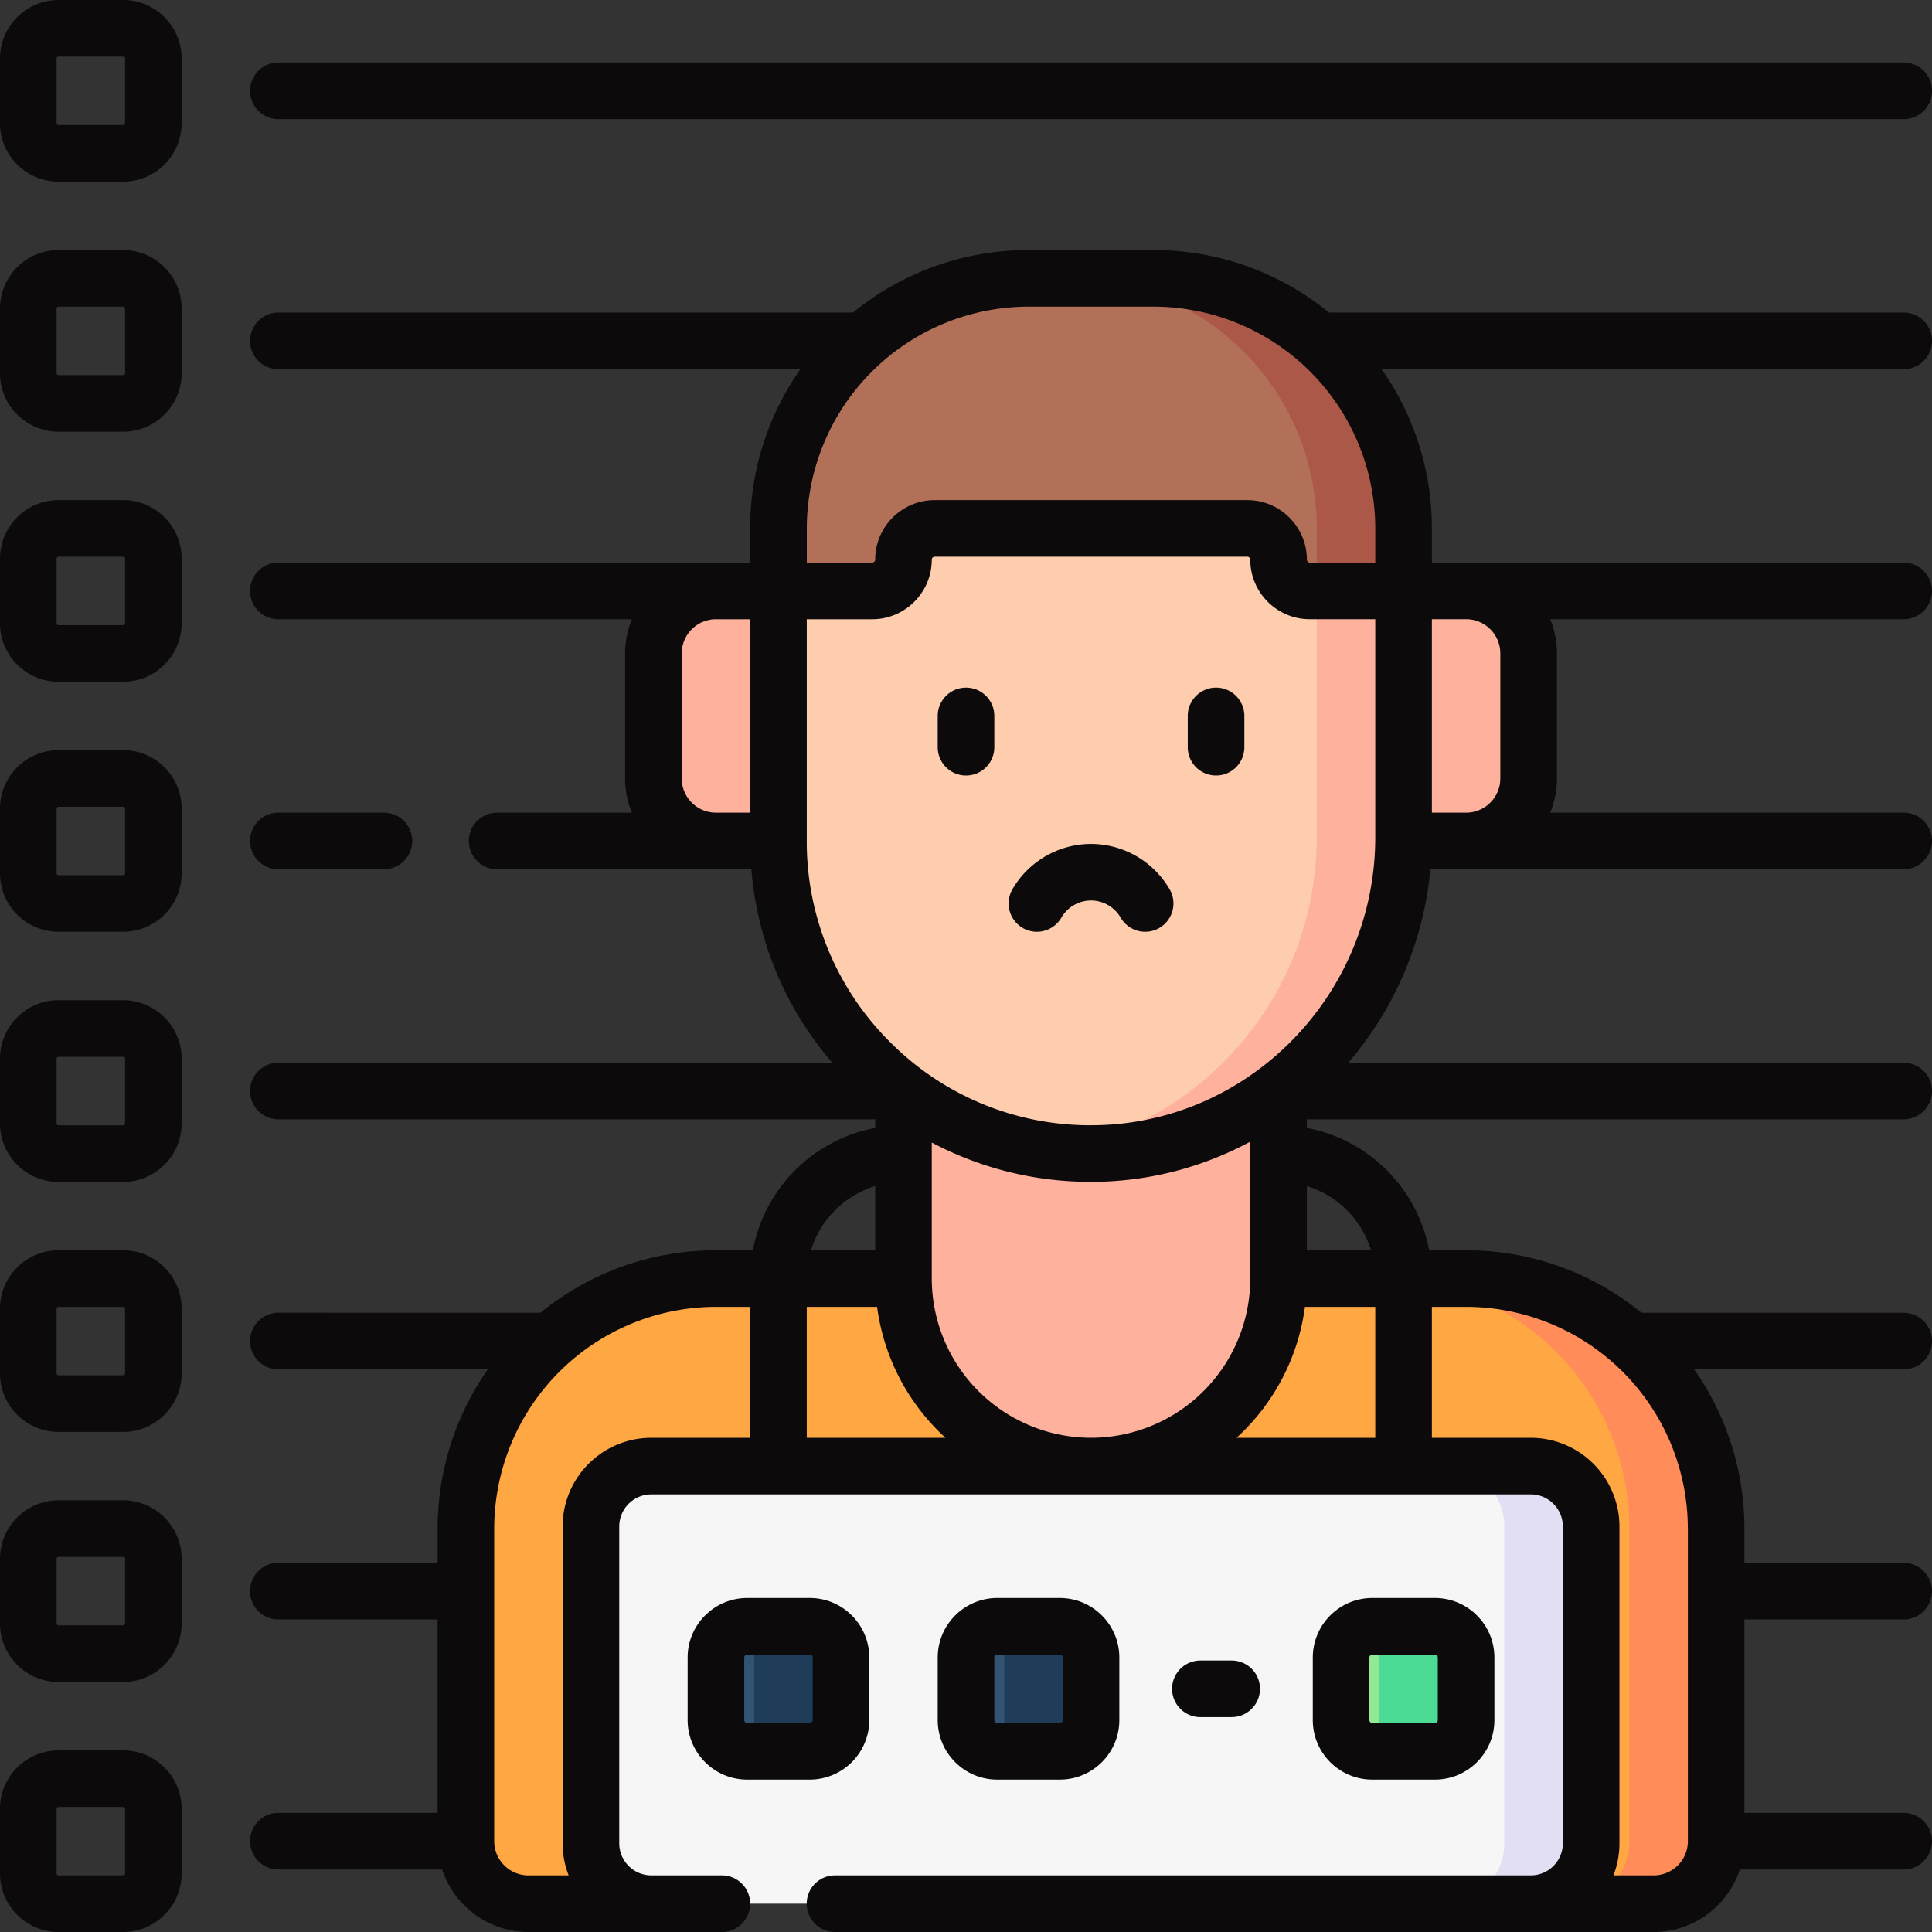 <svg xmlns="http://www.w3.org/2000/svg" fill="none" viewBox="0 0 50 50"><rect x="0" y="0" width="50" height="50" fill="#333333" stroke="none"/><g clip-path="url(#clip0)"><path fill="#FFA742" d="M44.414 39.56a6.471 6.471 0 0 0-6.47-6.47H18.528a6.471 6.471 0 0 0-6.471 6.47v8.09c0 .893.724 1.617 1.617 1.617h3.18l11.38-2.88 11.381 2.88h3.18c.894 0 1.618-.724 1.618-1.618V39.56z"/><path fill="#FF8C59" d="M44.414 39.56a6.471 6.471 0 0 0-6.47-6.47h-2.247a6.471 6.471 0 0 1 6.471 6.47v8.09c0 .893-.724 1.617-1.617 1.617h2.246c.893 0 1.617-.724 1.617-1.618V39.56z"/><path fill="#FEB19D" d="M37.943 15.293c.893 0 1.618.724 1.618 1.617v3.236c0 .894-.725 1.618-1.618 1.618H18.529a1.618 1.618 0 0 1-1.618-1.618V16.91c0-.893.724-1.617 1.618-1.617h19.414zM23.382 33.09a4.854 4.854 0 0 0 9.707 0v-6.503h-9.707v6.502z"/><path fill="#FECDAD" d="M20.147 15.293v6.471a8.09 8.09 0 0 0 8.15 8.09c4.46-.034 8.028-3.731 8.028-8.191v-6.37l-8.09-5.478-8.088 5.478z"/><path fill="#FEB19D" d="M34.078 21.663c0 4.103-3.02 7.557-6.975 8.11.39.055.788.083 1.194.08 4.46-.033 8.028-3.73 8.028-8.19v-6.37l-2.247-1.522v7.892z"/><path fill="#F6F6F6" d="M39.616 49.267h-22.76c-.863 0-1.563-.7-1.563-1.562v-8.2c0-.863.7-1.563 1.563-1.563h22.76c.863 0 1.563.7 1.563 1.563v8.2c0 .863-.7 1.562-1.563 1.562z"/><path fill="#E2DFF4" d="M39.616 37.942H37.37c.863 0 1.562.7 1.562 1.563v8.2c0 .863-.7 1.562-1.562 1.562h2.246c.863 0 1.563-.7 1.563-1.562v-8.2c0-.863-.7-1.563-1.563-1.563z"/><path fill="#92E993" d="M37.943 44.515v-1.618a.809.809 0 0 0-.809-.809h-1.618a.809.809 0 0 0-.809.81v1.617c0 .447.363.809.81.809h1.617a.809.809 0 0 0 .809-.809z"/><path fill="#B37059" d="M36.325 15.293v-1.618a6.471 6.471 0 0 0-6.471-6.471h-3.236a6.471 6.471 0 0 0-6.471 6.471v1.618h2.426a.809.809 0 0 0 .81-.81c0-.446.361-.808.808-.808h8.09c.446 0 .808.362.808.809 0 .447.362.809.81.809h2.426z"/><path fill="#AB5849" d="M34.078 13.675v1.618h2.247v-1.618a6.471 6.471 0 0 0-6.471-6.471h-2.247a6.471 6.471 0 0 1 6.471 6.47z"/><path fill="#4BDB95" d="M37.134 42.088h-1.618a.806.806 0 0 0-.314.063.81.81 0 0 1 .495.746v1.618a.809.809 0 0 1-.495.746c.097.04.203.063.314.063h1.618a.809.809 0 0 0 .81-.81v-1.617a.809.809 0 0 0-.81-.809z"/><path fill="#335373" d="M28.236 44.515v-1.618a.809.809 0 0 0-.81-.809H25.81a.809.809 0 0 0-.809.81v1.617c0 .447.362.809.809.809h1.618a.809.809 0 0 0 .809-.809z"/><path fill="#1F3C59" d="M27.427 42.088h-1.618a.807.807 0 0 0-.314.063.81.81 0 0 1 .495.746v1.618a.809.809 0 0 1-.495.746c.096.04.203.063.314.063h1.618a.809.809 0 0 0 .809-.81v-1.617a.809.809 0 0 0-.81-.809z"/><path fill="#335373" d="M21.765 44.515v-1.618a.809.809 0 0 0-.81-.809h-1.617a.809.809 0 0 0-.81.81v1.617c0 .447.363.809.81.809h1.618a.809.809 0 0 0 .809-.809z"/><path fill="#1F3C59" d="M20.956 42.088h-1.618a.807.807 0 0 0-.314.063.81.81 0 0 1 .494.746v1.618a.809.809 0 0 1-.494.746c.096.04.202.063.314.063h1.618a.809.809 0 0 0 .809-.81v-1.617a.809.809 0 0 0-.81-.809z"/><path fill="#FEB19D" d="M23.382 28.857h.886v2.27h-.886v-2.27zM32.203 28.857h.886v2.27h-.886v-2.27z"/><path fill="#0C0A0B" d="M25 20.07a.732.732 0 0 0 .733-.733v-.809a.732.732 0 1 0-1.465 0v.81c0 .404.328.732.732.732zM31.471 20.07a.732.732 0 0 0 .733-.733v-.809a.732.732 0 1 0-1.465 0v.81c0 .404.328.732.732.732zM26.468 24.016a.732.732 0 0 0 1-.267.89.89 0 0 1 .768-.444.89.89 0 0 1 .767.444.732.732 0 1 0 1.267-.734 2.36 2.36 0 0 0-2.034-1.174 2.36 2.36 0 0 0-2.035 1.174.733.733 0 0 0 .267 1zM22.497 44.515v-1.618c0-.85-.692-1.541-1.541-1.541h-1.618c-.85 0-1.542.691-1.542 1.541v1.618c0 .85.692 1.541 1.542 1.541h1.617c.85 0 1.542-.691 1.542-1.541zm-1.465 0a.077.077 0 0 1-.076.077h-1.618a.077.077 0 0 1-.077-.077v-1.618c0-.042.035-.076.077-.076h1.617c.043 0 .077.034.077.076v1.618zM27.427 46.056c.85 0 1.541-.691 1.541-1.541v-1.618c0-.85-.691-1.541-1.541-1.541h-1.618c-.85 0-1.541.691-1.541 1.541v1.618c0 .85.691 1.541 1.541 1.541h1.618zm-1.695-1.541v-1.618c0-.042.035-.076.077-.076h1.618c.042 0 .076.034.076.076v1.618a.077.077 0 0 1-.076.077h-1.618a.077.077 0 0 1-.077-.077zM37.134 46.056c.85 0 1.541-.691 1.541-1.541v-1.618c0-.85-.691-1.541-1.541-1.541h-1.618c-.85 0-1.541.691-1.541 1.541v1.618c0 .85.691 1.541 1.54 1.541h1.619zm-1.695-1.541v-1.618c0-.042.035-.076.077-.076h1.618c.042 0 .076.034.076.076v1.618a.077.077 0 0 1-.076.077h-1.618a.077.077 0 0 1-.077-.077zM31.876 44.438a.732.732 0 0 0 0-1.464h-.81a.732.732 0 1 0 0 1.465h.81zM3.187 45.3H1.514C.679 45.3 0 45.977 0 46.812v1.673C0 49.321.679 50 1.514 50h1.673c.835 0 1.514-.68 1.514-1.514v-1.673c0-.835-.68-1.514-1.514-1.514zm.049 3.186a.049.049 0 0 1-.05.049H1.515a.049.049 0 0 1-.05-.049v-1.673c0-.027.023-.049.05-.049h1.673c.027 0 .049.022.049.049v1.673zM3.187 38.828H1.514c-.835 0-1.514.679-1.514 1.514v1.673c0 .835.679 1.514 1.514 1.514h1.673c.835 0 1.514-.68 1.514-1.514v-1.673c0-.835-.68-1.514-1.514-1.514zm.049 3.187a.049.049 0 0 1-.05.049H1.515a.049.049 0 0 1-.05-.05v-1.672c0-.027.023-.05.05-.05h1.673c.027 0 .049.023.049.05v1.673zM3.187 32.357H1.514C.679 32.357 0 33.036 0 33.87v1.674c0 .834.679 1.513 1.514 1.513h1.673c.835 0 1.514-.679 1.514-1.514V33.87c0-.834-.68-1.513-1.514-1.513zm.049 3.187a.049.049 0 0 1-.05.048H1.515a.049.049 0 0 1-.05-.048V33.87c0-.027.023-.048.05-.048h1.673c.027 0 .049.021.049.048v1.674zM3.187 25.885H1.514C.679 25.885 0 26.565 0 27.4v1.673c0 .835.679 1.514 1.514 1.514h1.673c.835 0 1.514-.68 1.514-1.514V27.4c0-.835-.68-1.514-1.514-1.514zm.049 3.187a.049.049 0 0 1-.05.05H1.515a.049.049 0 0 1-.05-.05V27.4c0-.027.023-.049.05-.049h1.673c.027 0 .049.022.049.049v1.673zM3.187 19.414H1.514c-.835 0-1.514.68-1.514 1.514V22.6c0 .835.679 1.514 1.514 1.514h1.673c.835 0 1.514-.68 1.514-1.514v-1.673c0-.835-.68-1.514-1.514-1.514zm.049 3.187a.049.049 0 0 1-.05.049H1.515a.049.049 0 0 1-.05-.049v-1.673c0-.027.023-.049.05-.049h1.673c.027 0 .049.022.049.049V22.6zM3.187 12.943H1.514c-.835 0-1.514.679-1.514 1.513v1.674c0 .834.679 1.513 1.514 1.513h1.673c.835 0 1.514-.679 1.514-1.513v-1.674c0-.834-.68-1.513-1.514-1.513zm.049 3.187a.049.049 0 0 1-.05.049H1.515a.049.049 0 0 1-.05-.05v-1.673c0-.026.023-.048.05-.048h1.673c.027 0 .049.022.049.048v1.674zM3.187 6.472H1.514C.679 6.472 0 7.15 0 7.985v1.673c0 .835.679 1.514 1.514 1.514h1.673c.835 0 1.514-.679 1.514-1.514V7.985c0-.834-.68-1.513-1.514-1.513zm.049 3.186a.049.049 0 0 1-.05.05H1.515a.049.049 0 0 1-.05-.05V7.985c0-.027.023-.049.05-.049h1.673c.027 0 .049.022.049.05v1.672zM3.187 0H1.514C.679 0 0 .68 0 1.514v1.673c0 .835.679 1.514 1.514 1.514h1.673c.835 0 1.514-.68 1.514-1.514V1.514C4.7.679 4.02 0 3.187 0zm.049 3.187a.049.049 0 0 1-.05.049H1.515a.049.049 0 0 1-.05-.049V1.514c0-.027.023-.049.05-.049h1.673c.027 0 .049.022.049.049v1.673zM7.204 22.497h2.732a.732.732 0 1 0 0-1.465H7.204a.732.732 0 1 0 0 1.465z"/><path fill="#0C0A0B" d="M50 8.822a.732.732 0 0 0-.732-.733H34.396a7.169 7.169 0 0 0-4.543-1.618h-3.235a7.17 7.17 0 0 0-4.543 1.618H7.204a.732.732 0 1 0 0 1.465h13.51a7.16 7.16 0 0 0-1.3 4.121v.885H7.204a.732.732 0 1 0 0 1.466h9.148a2.338 2.338 0 0 0-.174.884v3.236c0 .313.063.612.174.886h-3.486a.732.732 0 1 0 0 1.465h6.58a8.735 8.735 0 0 0 2.093 5.006H7.204a.732.732 0 1 0 0 1.465H22.65v.222a3.978 3.978 0 0 0-3.167 3.167h-.954c-1.721 0-3.302.607-4.543 1.617H7.204a.732.732 0 1 0 0 1.465h5.422a7.161 7.161 0 0 0-1.3 4.121v.886H7.203a.732.732 0 1 0 0 1.465h4.121v5.006H7.204a.732.732 0 1 0 0 1.465h4.239A2.354 2.354 0 0 0 13.675 50h5.007a.732.732 0 1 0 0-1.465h-1.826a.831.831 0 0 1-.83-.83v-8.2c0-.458.372-.83.83-.83h22.76c.458 0 .83.372.83.83v8.2c0 .457-.372.83-.83.83H21.61a.732.732 0 1 0 0 1.465h21.185c1.04 0 1.924-.68 2.233-1.618h4.239a.732.732 0 1 0 0-1.465h-4.122v-5.006h4.122a.732.732 0 1 0 0-1.465h-4.122v-.886a7.162 7.162 0 0 0-1.3-4.12h5.422a.732.732 0 1 0 0-1.465h-6.783a7.168 7.168 0 0 0-4.542-1.618h-.955a3.978 3.978 0 0 0-3.166-3.167v-.222h15.446a.732.732 0 1 0 0-1.465H34.893a8.944 8.944 0 0 0 2.125-5.007h12.25a.732.732 0 1 0 0-1.464h-9.149c.112-.274.174-.573.174-.886V16.91c0-.313-.062-.611-.174-.884h9.148a.732.732 0 1 0 0-1.465H37.057v-.886a7.161 7.161 0 0 0-1.3-4.12h13.51A.732.732 0 0 0 50 8.821zm-20.146-.886a5.745 5.745 0 0 1 5.738 5.739v.885h-1.694a.077.077 0 0 1-.076-.076c0-.85-.692-1.541-1.542-1.541h-8.089c-.85 0-1.541.691-1.541 1.54a.077.077 0 0 1-.077.077H20.88v-.885a5.746 5.746 0 0 1 5.739-5.739h3.236zm-11.325 8.09h.885v5.006h-.885a.886.886 0 0 1-.886-.886v-3.235c0-.485.392-.88.876-.885h.01zm2.35 0h1.694c.85 0 1.541-.692 1.541-1.542 0-.042.035-.076.077-.076h8.09c.041 0 .076.034.076.076 0 .85.691 1.541 1.54 1.541h1.695v5.638c0 4.082-3.275 7.428-7.3 7.458a7.29 7.29 0 0 1-5.239-2.135 7.306 7.306 0 0 1-2.174-5.222v-5.739zm7.357 21.184a4.126 4.126 0 0 1-4.122-4.12v-3.521a8.775 8.775 0 0 0 4.121 1.017h.067a8.664 8.664 0 0 0 4.055-1.04v3.543a4.126 4.126 0 0 1-4.121 4.121zm-5.586-6.515v1.662h-1.662a2.514 2.514 0 0 1 1.662-1.662zm-8.09 8.81v8.2c0 .293.056.572.156.83h-1.04a.886.886 0 0 1-.886-.884v-.001-8.09a5.745 5.745 0 0 1 5.739-5.738h.885v3.388h-2.559a2.297 2.297 0 0 0-2.295 2.295zm6.319-2.295v-3.388h1.82a5.579 5.579 0 0 0 1.77 3.388h-3.59zm12.893-3.388h1.82v3.388h-3.59a5.579 5.579 0 0 0 1.77-3.388zm9.91 5.738v8.09a.886.886 0 0 1-.886.885h-1.041c.1-.258.156-.537.156-.83v-8.2a2.298 2.298 0 0 0-2.295-2.295h-2.559v-3.388h.886a5.745 5.745 0 0 1 5.738 5.738zm-8.2-7.203h-1.66v-1.662a2.514 2.514 0 0 1 1.66 1.662zm3.346-15.446v3.235a.886.886 0 0 1-.885.886h-.886v-5.007h.896c.483.006.875.4.875.886zM7.204 3.083h42.064a.732.732 0 1 0 0-1.465H7.204a.732.732 0 1 0 0 1.465z"/></g><defs><clipPath id="clip0"><path fill="#fff" d="M0 0h50v50H0z"/></clipPath></defs></svg>